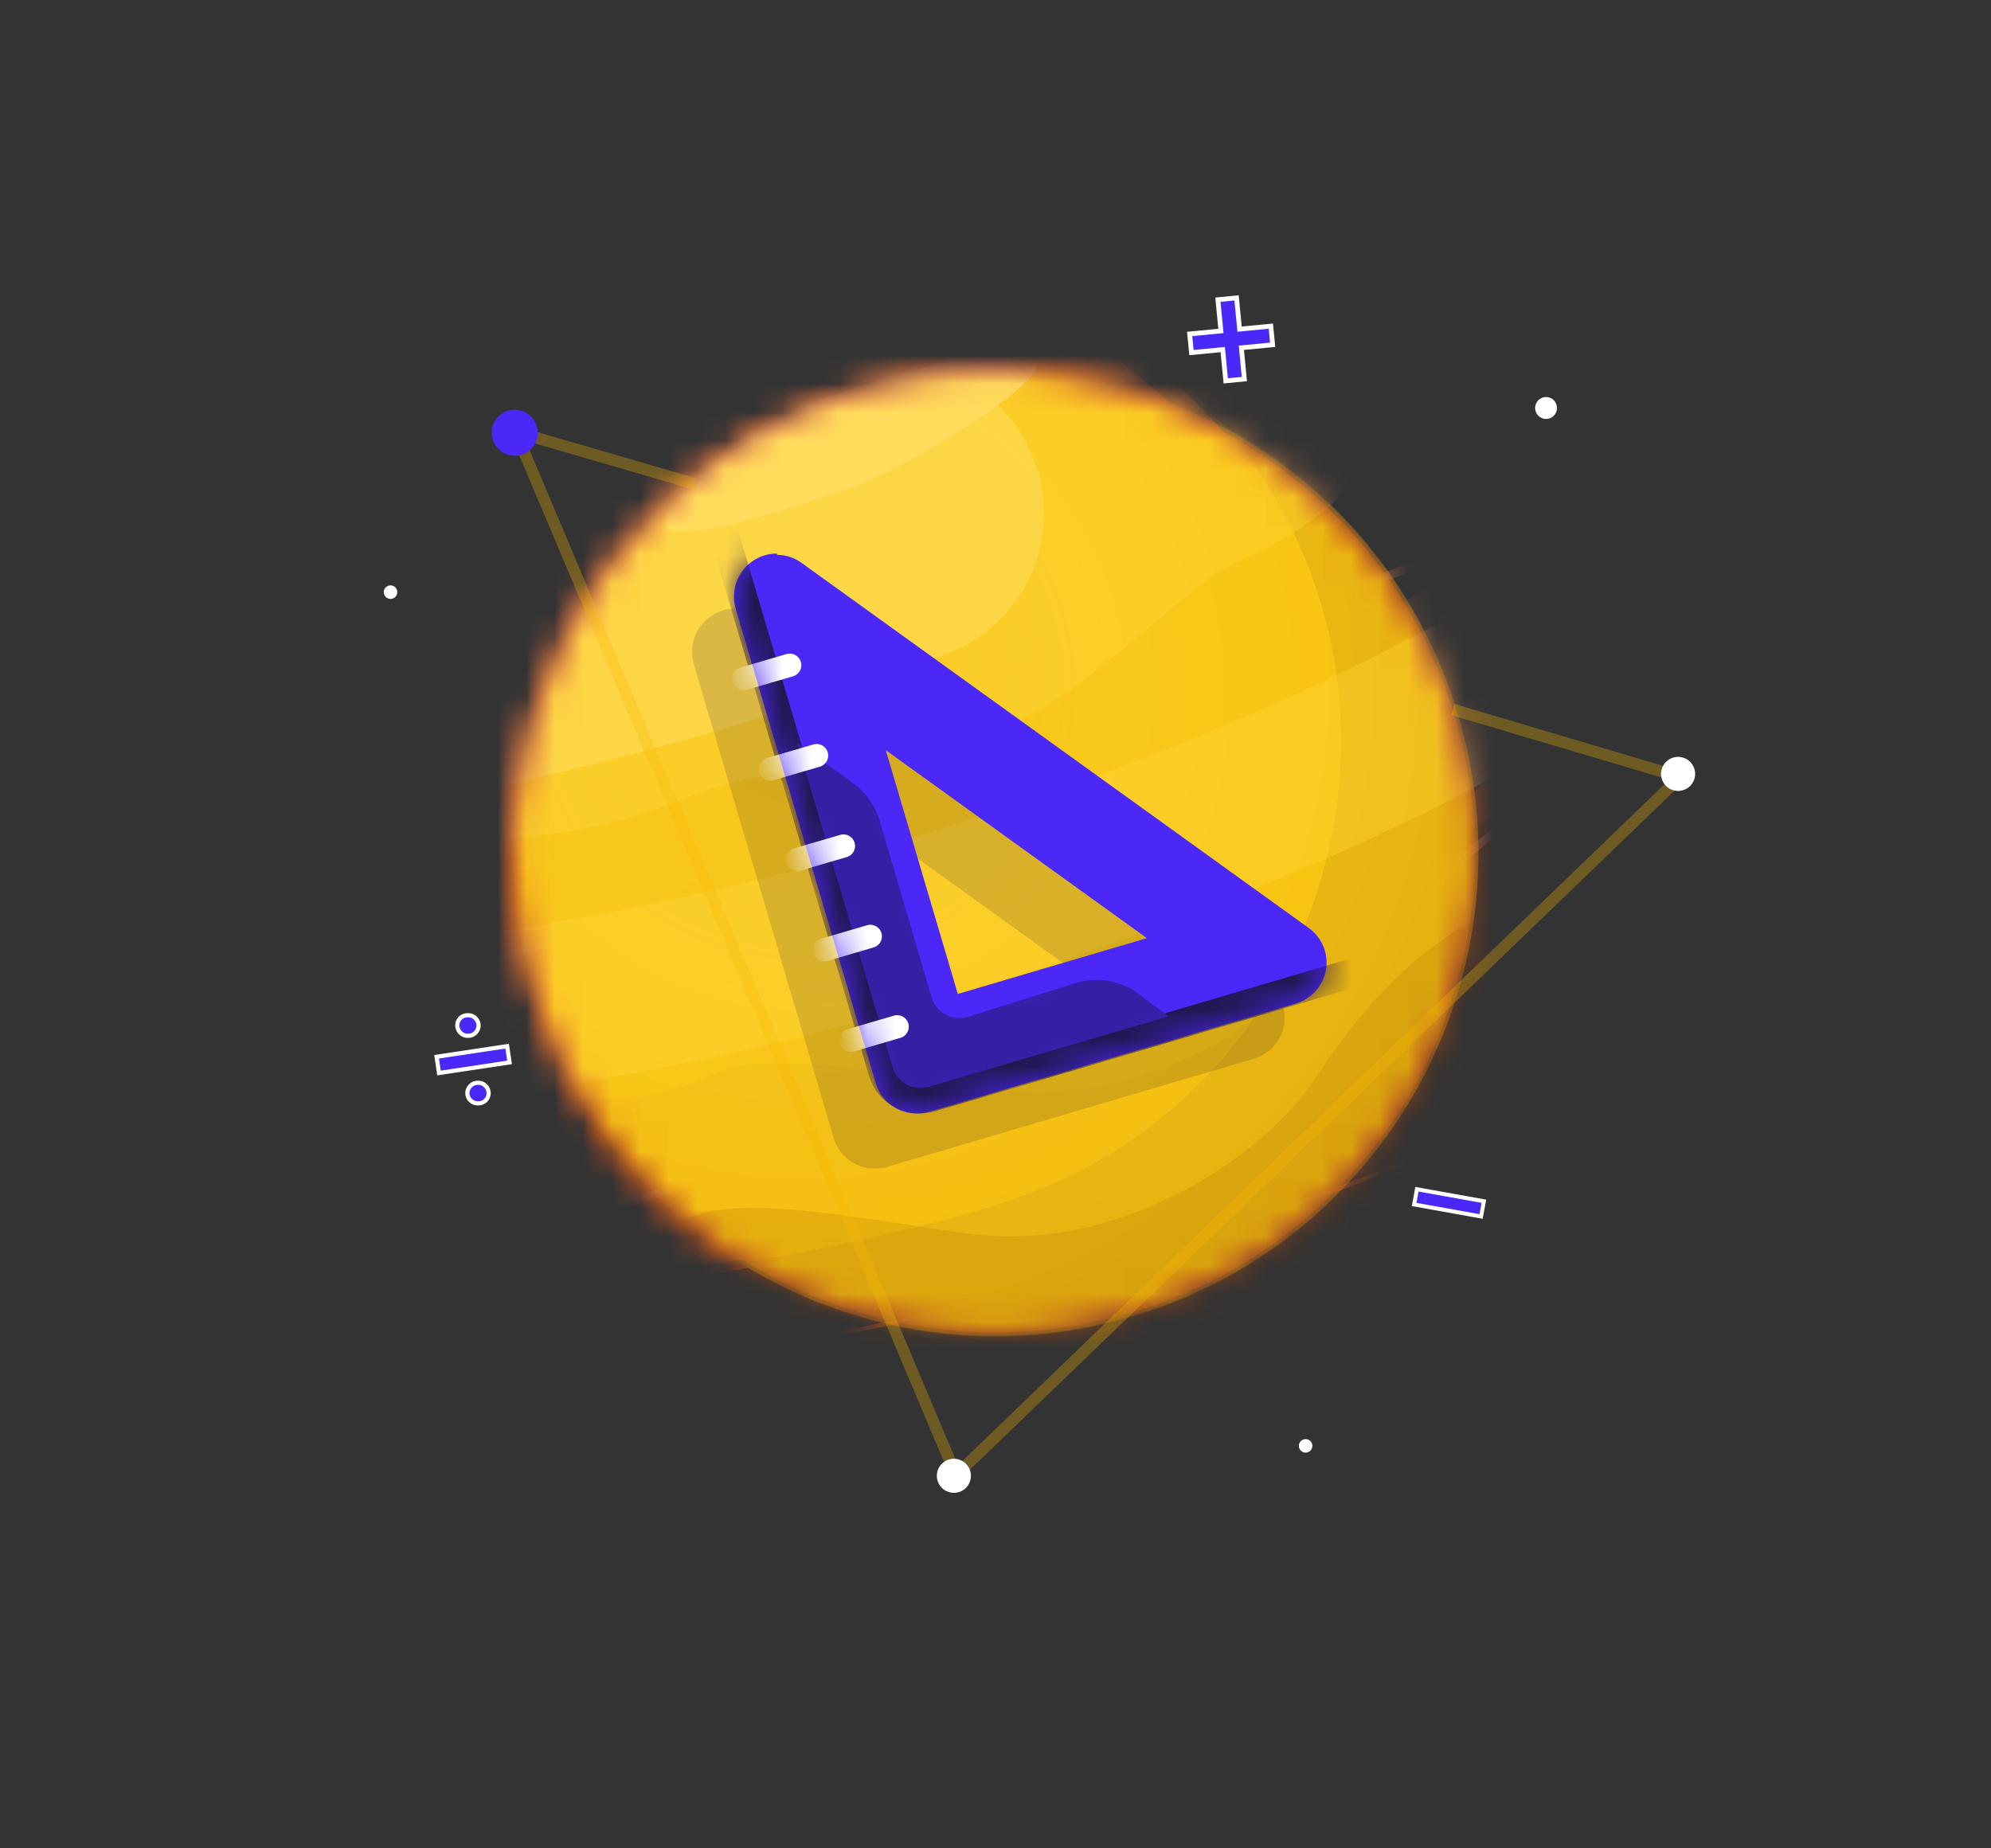 <svg xmlns="http://www.w3.org/2000/svg" width="70" height="65" viewBox="0 0 70 65" fill="none"><rect x="0" y="0" width="70" height="65" fill="#333333" stroke="none"/><path d="M54.356 14.733C54.569 14.733 54.741 14.56 54.741 14.347C54.741 14.134 54.569 13.962 54.356 13.962C54.144 13.962 53.972 14.134 53.972 14.347C53.972 14.56 54.144 14.733 54.356 14.733Z" fill="white"></path><path d="M45.903 51.084C46.034 51.084 46.141 50.978 46.141 50.846C46.141 50.714 46.034 50.608 45.903 50.608C45.772 50.608 45.665 50.714 45.665 50.846C45.665 50.978 45.772 51.084 45.903 51.084Z" fill="white"></path><path d="M13.73 21.062C13.861 21.062 13.968 20.956 13.968 20.824C13.968 20.692 13.861 20.586 13.73 20.586C13.599 20.586 13.492 20.692 13.492 20.824C13.492 20.956 13.599 21.062 13.73 21.062Z" fill="white"></path><mask id="mask0_148_5685" style="mask-type:alpha" maskUnits="userSpaceOnUse" x="18" y="13" width="34" height="34"><path d="M51.141 25.205C50.077 21.611 47.914 18.644 45.13 16.551C42.967 14.924 40.422 13.824 37.73 13.38C35.292 12.979 32.734 13.105 30.204 13.859C27.611 14.627 25.341 15.966 23.495 17.7C22.079 19.025 20.916 20.575 20.035 22.281C18.111 26.009 17.569 30.456 18.858 34.797C20 38.637 22.382 41.759 25.447 43.866C29.492 46.65 34.721 47.651 39.802 46.143C44.904 44.627 48.745 40.913 50.606 36.34C51.994 32.922 52.276 29.018 51.141 25.205Z" fill="white"></path></mask><g mask="url(#mask0_148_5685)"><path opacity="0.6" fill-rule="evenodd" clip-rule="evenodd" d="M30.201 13.859C27.608 14.627 25.339 15.966 23.492 17.7C22.076 19.025 20.913 20.575 20.032 22.281C18.108 26.009 17.566 30.456 18.855 34.797C19.997 38.637 22.379 41.759 25.444 43.866C29.489 46.65 34.718 47.651 39.799 46.143C44.902 44.627 48.742 40.913 50.603 36.34C51.998 32.922 52.28 29.018 51.145 25.205C50.081 21.611 47.918 18.644 45.134 16.551C42.971 14.924 40.427 13.824 37.735 13.38C35.289 12.979 32.724 13.105 30.201 13.859Z" fill="#A44030"></path><path d="M51.141 25.205C50.077 21.611 47.914 18.644 45.13 16.551C42.967 14.924 40.422 13.824 37.73 13.38C35.292 12.979 32.734 13.105 30.204 13.859C27.611 14.627 25.341 15.966 23.495 17.7C22.079 19.025 20.916 20.575 20.035 22.281C18.111 26.009 17.569 30.456 18.858 34.797C20 38.637 22.382 41.759 25.447 43.866C29.492 46.65 34.721 47.651 39.802 46.143C44.904 44.627 48.745 40.913 50.606 36.34C51.994 32.922 52.276 29.018 51.141 25.205Z" fill="#A44030"></path><path d="M51.141 25.205C50.077 21.611 47.914 18.644 45.13 16.551C42.967 14.924 40.422 13.824 37.73 13.38C35.292 12.979 32.734 13.105 30.204 13.859C27.611 14.627 25.341 15.966 23.495 17.7C22.079 19.025 20.916 20.575 20.035 22.281C18.111 26.009 17.569 30.456 18.858 34.797C20 38.637 22.382 41.759 25.447 43.866C29.492 46.65 34.721 47.651 39.802 46.143C44.904 44.627 48.745 40.913 50.606 36.34C51.994 32.922 52.276 29.018 51.141 25.205Z" fill="#D8491A"></path><path d="M45.982 20.235C49.238 28.931 44.819 38.621 36.123 41.877C27.427 45.133 -6.724 49.854 -9.98 41.158C-13.236 32.462 15.637 13.625 24.333 10.376C33.029 7.127 42.726 11.532 45.982 20.235Z" fill="#EE5827"></path><path opacity="0.3" d="M6.793 29.157C4.037 29.157 1.74 27 1.592 24.217C1.437 21.341 3.642 18.882 6.525 18.734C12.987 18.389 21.197 16.458 29.646 13.301C32.346 12.293 35.348 13.66 36.355 16.359C37.363 19.058 35.996 22.06 33.297 23.068C23.889 26.585 14.573 28.748 7.081 29.143C6.976 29.157 6.884 29.157 6.793 29.157Z" fill="#FF8666"></path><path opacity="0.3" d="M54.883 26.218C54.883 26.218 56.179 25.457 54.883 26.218C53.741 26.888 50.584 27.501 47.18 32.751C45.369 35.549 40.295 38.952 35.003 38.212C30.69 37.606 27.06 36.831 25.158 37.712C20.887 39.685 16.511 37.698 16.511 37.698C16.511 37.698 28.061 52.095 45.672 45.408C53.755 42.342 54.883 26.218 54.883 26.218Z" fill="#B22F0B"></path><path opacity="0.6" d="M14.164 34.294C13.629 34.294 13.136 34.245 12.699 34.146C11.923 33.963 11.395 33.618 11.134 33.117C10.93 32.737 10.895 32.434 10.902 32.236C10.718 32.356 10.415 32.532 9.929 32.786L9.788 32.511C10.373 32.208 10.683 32.011 10.845 31.905C10.993 31.814 11.078 31.757 11.169 31.828C11.261 31.891 11.24 31.997 11.226 32.06C11.197 32.194 11.134 32.497 11.395 32.976C11.62 33.392 12.078 33.688 12.762 33.85C15.285 34.442 19.873 33.11 21.98 31.609C24.742 29.643 27.145 28.107 30.69 27.726C31.726 27.613 34.383 27.261 36.722 26.408C38.202 25.873 39.492 24.922 40.852 23.914C42.501 22.695 44.214 21.433 46.391 20.834C50.422 19.721 54.975 17.874 58.209 12.631C59.703 10.214 60.253 10.045 60.563 10.165C61.148 10.39 60.887 12.032 60.796 12.525L60.493 12.469C60.662 11.567 60.69 10.545 60.45 10.454C60.38 10.425 59.936 10.404 58.463 12.793C55.172 18.128 50.549 20.003 46.469 21.13C44.34 21.722 42.656 22.962 41.028 24.167C39.647 25.189 38.343 26.148 36.821 26.704C34.446 27.571 31.761 27.924 30.711 28.036C27.237 28.41 24.876 29.925 22.149 31.863C20.373 33.132 16.807 34.294 14.164 34.294Z" fill="#FF8666"></path><path opacity="0.3" d="M46.87 14.266C49.64 16.444 45.581 18.981 43.565 19.812C41.55 20.644 38.125 24.731 34.82 25.802C31.515 26.874 27.448 26.768 24.094 28.142C20.74 29.509 14.108 30.573 12.093 28.128C9.774 25.316 27.167 10.482 27.167 10.482L55.856 9.904L46.87 14.266Z" fill="#FF8666"></path><path opacity="0.7" d="M33.875 12.533C33.875 12.533 36.475 12.399 36.433 13.082C36.391 13.766 32.254 16.451 30.112 17.226C27.977 18.001 23.847 19.319 23.502 18.614C23.156 17.91 25.7 15.718 27.497 14.703C29.301 13.681 33.875 12.533 33.875 12.533Z" fill="#FF8666"></path><path opacity="0.6" d="M20.155 42.694C19.654 42.694 19.168 42.624 18.675 42.469L18.766 42.187C20.437 42.737 22.177 42.138 24.186 41.44C26.321 40.7 28.745 39.868 31.599 40.306L31.628 40.312C31.642 40.32 33.389 40.919 35.778 41.102C37.977 41.271 41.176 41.102 43.981 39.375C46.243 37.973 47.646 35.584 48.879 33.477C49.64 32.18 50.295 31.052 51.05 30.327C52.043 29.375 53.037 28.783 53.911 28.262C55.215 27.487 56.349 26.817 56.983 25.21L57.258 25.316C56.582 27.015 55.412 27.705 54.059 28.509C53.199 29.023 52.219 29.601 51.247 30.531C50.521 31.229 49.873 32.335 49.126 33.618C47.871 35.76 46.455 38.184 44.129 39.622C42.544 40.601 39.802 41.708 35.743 41.398C33.432 41.222 31.712 40.651 31.543 40.594C28.773 40.172 26.392 40.996 24.284 41.722C22.797 42.236 21.451 42.694 20.155 42.694Z" fill="#FF8666"></path><path opacity="0.5" d="M1.796 28.678L1.747 28.382C4.256 27.987 6.433 26.514 8.949 24.802C11.719 22.927 14.855 20.799 19.09 19.784L19.147 19.77L19.196 19.791C19.21 19.798 20.485 20.397 23.276 20.136C27.948 19.692 33.178 17.198 36.743 15.182C39.752 13.484 40.958 11.187 42.022 9.164C42.621 8.022 43.192 6.937 44.016 6.155C45.13 5.098 46.356 4.273 47.434 3.547C49.055 2.455 50.457 1.511 50.873 0.2L51.162 0.292C50.718 1.701 49.273 2.674 47.603 3.794C46.532 4.513 45.32 5.33 44.221 6.373C43.431 7.12 42.903 8.128 42.282 9.298C41.197 11.356 39.971 13.695 36.884 15.436C33.283 17.473 27.991 19.995 23.262 20.432C20.683 20.672 19.386 20.193 19.111 20.08C14.954 21.088 11.86 23.188 9.118 25.041C6.574 26.775 4.376 28.269 1.796 28.678Z" fill="#FF8666"></path><path opacity="0.3" d="M9.288 39.03C9.281 39.03 9.266 39.03 9.259 39.03C5.468 39.03 2.438 38.593 0.246 37.726L2.318 32.462C3.178 32.8 5.221 33.371 9.259 33.371C9.266 33.371 9.274 33.371 9.288 33.371C15.997 33.371 24.538 31.849 33.354 29.086C42.184 26.317 50.077 22.68 55.588 18.847C58.9 16.535 60.253 14.907 60.767 14.139L65.475 17.275C64.171 19.234 61.93 21.32 58.822 23.491C52.86 27.649 44.418 31.553 35.052 34.484C25.701 37.409 16.553 39.03 9.288 39.03Z" fill="#FF8666"></path><path d="M16.194 48.459C12.085 48.459 9.739 47.888 8.484 47.402L8.534 47.268C9.809 47.761 12.219 48.339 16.49 48.311C23.474 48.262 32.311 46.634 41.381 43.716C50.45 40.799 58.583 36.972 64.284 32.941C67.772 30.475 69.393 28.6 70.14 27.459L70.26 27.536C69.506 28.685 67.871 30.58 64.362 33.061C58.653 37.106 50.507 40.94 41.423 43.857C32.346 46.775 23.488 48.41 16.49 48.459C16.391 48.459 16.293 48.459 16.194 48.459Z" fill="#EE5827"></path><path opacity="0.3" d="M50.305 36.973C46.45 45.423 36.478 49.151 28.029 45.303C19.579 41.455 15.844 31.476 19.699 23.027C23.554 14.577 33.526 10.849 41.975 14.697C50.425 18.545 54.153 28.524 50.305 36.973Z" fill="url(#paint0_radial_148_5685)"></path></g><mask id="mask1_148_5685" style="mask-type:alpha" maskUnits="userSpaceOnUse" x="18" y="13" width="34" height="34"><path d="M51.262 25.168C50.182 21.546 48.009 18.549 45.211 16.448C43.024 14.8 40.467 13.706 37.754 13.252C35.297 12.84 32.712 12.982 30.17 13.735C27.556 14.516 25.27 15.865 23.409 17.612C21.989 18.947 20.81 20.509 19.915 22.228C17.983 25.977 17.429 30.466 18.736 34.84C19.887 38.703 22.287 41.856 25.369 43.972C29.445 46.785 34.715 47.793 39.828 46.259C44.97 44.739 48.847 40.99 50.722 36.388C52.128 32.951 52.412 29.017 51.262 25.168Z" fill="white"></path></mask><g mask="url(#mask1_148_5685)"><path opacity="0.5" fill-rule="evenodd" clip-rule="evenodd" d="M30.17 13.735C27.556 14.516 25.27 15.865 23.409 17.612C21.989 18.947 20.81 20.509 19.915 22.228C17.983 25.977 17.429 30.465 18.736 34.84C19.887 38.703 22.287 41.856 25.369 43.972C29.445 46.785 34.715 47.793 39.828 46.259C44.97 44.739 48.847 40.99 50.722 36.388C52.128 32.937 52.412 29.017 51.262 25.168C50.182 21.546 48.009 18.549 45.211 16.447C43.024 14.8 40.467 13.706 37.754 13.252C35.297 12.854 32.712 12.982 30.17 13.735Z" fill="#A44030"></path><path d="M51.263 25.168C50.183 21.546 48.01 18.549 45.212 16.448C43.025 14.8 40.468 13.706 37.755 13.252C35.298 12.84 32.713 12.982 30.171 13.735C27.557 14.516 25.271 15.865 23.41 17.612C21.99 18.947 20.811 20.509 19.916 22.228C17.984 25.977 17.43 30.466 18.737 34.84C19.888 38.703 22.288 41.856 25.37 43.972C29.446 46.785 34.716 47.793 39.829 46.259C44.971 44.739 48.848 40.99 50.723 36.388C52.129 32.951 52.413 29.017 51.263 25.168Z" fill="#A44030"></path><path d="M51.263 25.168C50.183 21.546 48.01 18.549 45.212 16.448C43.025 14.8 40.468 13.706 37.755 13.252C35.298 12.84 32.713 12.982 30.171 13.735C27.557 14.516 25.271 15.865 23.41 17.612C21.99 18.947 20.811 20.509 19.916 22.228C17.984 25.977 17.43 30.466 18.737 34.84C19.888 38.703 22.288 41.856 25.37 43.972C29.446 46.785 34.716 47.793 39.829 46.259C44.971 44.739 48.848 40.99 50.723 36.388C52.129 32.951 52.413 29.017 51.263 25.168Z" fill="#D8491A"></path><path opacity="0.5" d="M51.263 25.168C50.183 21.546 48.01 18.549 45.212 16.448C43.025 14.8 40.468 13.706 37.755 13.252C35.298 12.84 32.713 12.982 30.171 13.735C27.557 14.516 25.271 15.865 23.41 17.612C21.99 18.947 20.811 20.509 19.916 22.228C17.984 25.977 17.43 30.466 18.737 34.84C19.888 38.703 22.288 41.856 25.37 43.972C29.446 46.785 34.716 47.793 39.829 46.259C44.971 44.739 48.848 40.99 50.723 36.388C52.129 32.951 52.413 29.017 51.263 25.168Z" fill="#EE5827"></path><path d="M45.325 20.538C48.605 29.301 44.16 39.072 35.382 42.339C26.605 45.605 -7.782 50.378 -11.063 41.615C-14.344 32.851 14.759 13.877 23.522 10.596C32.286 7.315 42.044 11.76 45.325 20.538Z" fill="#EE5827"></path><path opacity="0.3" d="M30.696 18.478C21.705 21.845 12.87 23.904 5.84 24.273" stroke="#FF8666" stroke-width="15.068" stroke-miterlimit="10" stroke-linecap="round"></path><path opacity="0.2" d="M54.302 26.56C54.302 26.56 55.609 25.793 54.302 26.56C53.152 27.241 49.97 27.852 46.547 33.15C44.715 35.962 39.616 39.399 34.275 38.661C29.929 38.05 26.265 37.269 24.347 38.163C20.044 40.152 15.641 38.149 15.641 38.149C15.641 38.149 27.287 52.65 45.027 45.918C53.166 42.808 54.302 26.56 54.302 26.56Z" fill="#B22F0B"></path><path opacity="0.2" d="M46.234 14.516C49.018 16.703 44.942 19.274 42.911 20.098C40.88 20.921 37.428 25.054 34.09 26.134C30.753 27.213 26.662 27.114 23.282 28.491C19.901 29.869 13.226 30.948 11.18 28.477C8.837 25.651 26.378 10.71 26.378 10.71L55.282 10.127L46.234 14.516Z" fill="#FF8666"></path><path opacity="0.5" d="M33.139 12.769C33.139 12.769 35.767 12.627 35.71 13.323C35.653 14.019 31.491 16.717 29.346 17.498C27.188 18.28 23.026 19.615 22.685 18.905C22.344 18.194 24.901 15.993 26.705 14.956C28.523 13.934 33.139 12.769 33.139 12.769Z" fill="#FF8666"></path><path opacity="0.2" d="M62.596 15.964C61.701 17.299 59.94 19.174 56.63 21.475C50.85 25.494 42.626 29.301 33.45 32.17C24.275 35.039 15.355 36.63 8.311 36.615C4.291 36.615 1.777 36.09 0.271 35.508" stroke="#FF8666" stroke-width="8.171" stroke-miterlimit="10"></path><mask id="mask2_148_5685" style="mask-type:alpha" maskUnits="userSpaceOnUse" x="18" y="12" width="34" height="36"><path d="M51.269 25.145C50.197 21.515 48.016 18.518 45.211 16.404C43.031 14.759 40.467 13.649 37.754 13.2C35.297 12.795 32.718 12.923 30.169 13.684C27.555 14.46 25.268 15.813 23.408 17.564C21.98 18.902 20.808 20.468 19.921 22.191C17.982 25.956 17.435 30.448 18.735 34.833C19.885 38.712 22.286 41.866 25.375 43.994C29.452 46.806 34.721 47.817 39.842 46.294C44.984 44.763 48.854 41.012 50.729 36.392C52.128 32.94 52.412 28.996 51.269 25.145Z" fill="white"></path></mask><g mask="url(#mask2_148_5685)"><path d="M51.268 25.145C50.196 21.515 48.015 18.518 45.21 16.404C43.03 14.759 40.466 13.649 37.753 13.2C35.295 12.795 32.718 12.923 30.168 13.684C27.554 14.46 25.267 15.813 23.407 17.564C21.979 18.902 20.807 20.468 19.92 22.191C17.981 25.956 17.434 30.448 18.734 34.833C19.884 38.712 22.285 41.866 25.374 43.994C29.451 46.806 34.72 47.817 39.841 46.293C44.983 44.763 48.853 41.012 50.728 36.392C52.127 32.94 52.411 28.996 51.268 25.145Z" fill="#D99800"></path><path d="M46.069 20.125C49.35 28.909 44.897 38.696 36.133 41.985C27.369 45.273 -7.047 50.043 -10.328 41.259C-13.609 32.475 15.488 13.447 24.251 10.166C33.015 6.884 42.788 11.333 46.069 20.125Z" fill="#F8B700"></path><path d="M46.069 20.125C49.35 28.909 44.897 38.696 36.133 41.985C27.369 45.273 -7.047 50.043 -10.328 41.259C-13.609 32.475 15.488 13.448 24.251 10.166C33.015 6.885 42.788 11.334 46.069 20.125Z" fill="#F8B700"></path><path opacity="0.3" d="M55.038 26.168C55.038 26.168 56.344 25.399 55.038 26.168C53.887 26.844 50.705 27.463 47.275 32.767C45.45 35.593 40.337 39.031 35.003 38.283C30.656 37.671 26.999 36.888 25.081 37.778C20.777 39.771 16.367 37.764 16.367 37.764C16.367 37.764 28.007 52.306 45.755 45.551C53.901 42.455 55.038 26.168 55.038 26.168Z" fill="#D99800"></path><path opacity="0.5" d="M46.963 14.095C49.754 16.295 45.663 18.858 43.632 19.697C41.601 20.537 38.15 24.666 34.819 25.748C31.488 26.83 27.39 26.723 24.009 28.111C20.629 29.492 13.946 30.567 11.915 28.097C9.578 25.257 27.106 10.273 27.106 10.273L56.018 9.689L46.963 14.095Z" fill="#FFD034"></path><path opacity="0.5" d="M9.088 39.109C9.081 39.109 9.067 39.109 9.06 39.109C5.239 39.109 2.185 38.668 -0.023 37.792L2.065 32.475C2.931 32.816 4.991 33.393 9.06 33.393C9.067 33.393 9.074 33.393 9.088 33.393C15.85 33.393 24.457 31.855 33.342 29.065C42.241 26.268 50.195 22.595 55.749 18.722C59.087 16.387 60.45 14.743 60.969 13.967L65.713 17.135C64.399 19.114 62.14 21.221 59.008 23.413C53 27.613 44.492 31.556 35.053 34.518C25.629 37.472 16.411 39.109 9.088 39.109Z" fill="#FFD034"></path><path opacity="0.2" d="M50.45 36.988C46.568 45.523 36.527 49.285 28.018 45.395C19.51 41.504 15.749 31.44 19.63 22.912C23.512 14.384 33.553 10.621 42.062 14.505C50.57 18.388 54.324 28.46 50.45 36.988Z" fill="url(#paint1_radial_148_5685)"></path><g style="mix-blend-mode:darken" opacity="0.4"><path d="M51.268 25.145C50.196 21.515 48.015 18.518 45.21 16.404C43.03 14.759 40.466 13.649 37.753 13.2C35.295 12.795 32.718 12.923 30.168 13.684C27.554 14.46 25.267 15.813 23.407 17.564C21.979 18.902 20.807 20.468 19.92 22.191C17.981 25.956 17.434 30.448 18.734 34.833C19.884 38.712 22.285 41.866 25.374 43.994C29.451 46.806 34.72 47.817 39.841 46.294C44.983 44.763 48.853 41.012 50.728 36.392C52.127 32.94 52.411 28.996 51.268 25.145Z" fill="#F8D829"></path></g><path opacity="0.6" d="M6.574 29.136C3.797 29.136 1.482 26.958 1.333 24.146C1.177 21.242 3.4 18.758 6.304 18.608C12.817 18.26 21.091 16.309 29.606 13.12C32.326 12.102 35.352 13.483 36.367 16.209C37.383 18.936 36.005 21.968 33.285 22.986C23.804 26.538 14.415 28.724 6.865 29.122C6.759 29.136 6.667 29.136 6.574 29.136Z" fill="#FFDC5B"></path><path d="M33.868 12.344C33.868 12.344 36.489 12.209 36.446 12.899C36.403 13.59 32.234 16.302 30.076 17.085C27.924 17.868 23.762 19.199 23.414 18.487C23.066 17.775 25.63 15.562 27.441 14.537C29.259 13.504 33.868 12.344 33.868 12.344Z" fill="#FFDC5B"></path><path opacity="0.2" d="M54.041 31.277C54.041 31.277 55.348 30.51 54.041 31.277C52.891 31.959 49.709 32.569 46.286 37.867C44.454 40.679 39.355 44.116 34.015 43.378C29.668 42.767 26.004 41.986 24.087 42.881C19.783 44.869 15.38 42.866 15.38 42.866C15.38 42.866 27.027 57.367 44.767 50.635C52.905 47.525 54.041 31.277 54.041 31.277Z" fill="#AB7200"></path></g></g><path opacity="0.15" d="M29.666 28.318L38.849 34.931L32.201 36.895L29.67 28.322L29.666 28.318ZM25.846 21.406C25.611 21.405 25.38 21.459 25.17 21.564C24.959 21.67 24.775 21.824 24.635 22.014C24.492 22.201 24.396 22.421 24.355 22.653C24.315 22.885 24.327 23.123 24.392 23.35L29.301 39.984C29.387 40.307 29.578 40.592 29.844 40.794C30.105 40.99 30.421 41.096 30.747 41.098C30.895 41.098 31.042 41.078 31.185 41.037L44.086 37.231C44.356 37.151 44.599 36.996 44.787 36.785C44.974 36.574 45.099 36.314 45.147 36.036C45.19 35.763 45.158 35.483 45.054 35.226C44.947 34.965 44.769 34.739 44.54 34.574L26.717 21.742C26.464 21.554 26.157 21.452 25.842 21.451L25.846 21.406Z" fill="#191234"></path><path d="M31.139 26.378L40.322 32.991L33.675 34.955L31.143 26.382L31.139 26.378ZM27.32 19.466C27.085 19.465 26.853 19.52 26.643 19.624C26.432 19.73 26.249 19.884 26.108 20.074C25.965 20.261 25.869 20.481 25.829 20.713C25.788 20.945 25.801 21.183 25.866 21.41L30.775 38.044C30.86 38.367 31.051 38.652 31.318 38.854C31.578 39.05 31.895 39.156 32.221 39.158C32.369 39.158 32.516 39.138 32.658 39.097L45.559 35.291C45.83 35.211 46.073 35.056 46.26 34.845C46.447 34.634 46.572 34.374 46.621 34.096C46.664 33.823 46.632 33.543 46.528 33.286C46.421 33.025 46.242 32.799 46.013 32.634L28.191 19.802C27.938 19.614 27.631 19.512 27.316 19.511L27.32 19.466Z" fill="#4B27F8"></path><mask id="mask3_148_5685" style="mask-type:alpha" maskUnits="userSpaceOnUse" x="25" y="19" width="22" height="21"><path d="M31.138 26.378L40.321 32.991L33.674 34.955L31.142 26.382L31.138 26.378ZM27.319 19.466C27.084 19.465 26.852 19.52 26.642 19.624C26.431 19.73 26.248 19.884 26.108 20.074C25.964 20.261 25.869 20.481 25.828 20.713C25.787 20.945 25.8 21.183 25.864 21.41L30.774 38.044C30.859 38.367 31.05 38.652 31.317 38.854C31.577 39.05 31.894 39.156 32.22 39.158C32.368 39.158 32.515 39.138 32.657 39.097L45.559 35.291C45.829 35.211 46.072 35.056 46.259 34.845C46.447 34.634 46.571 34.374 46.62 34.096C46.663 33.823 46.631 33.543 46.527 33.286C46.42 33.025 46.242 32.799 46.012 32.634L28.19 19.802C27.937 19.614 27.63 19.512 27.315 19.511L27.319 19.466Z" fill="#191234"></path></mask><g mask="url(#mask3_148_5685)"><path d="M25.657 15.46C25.729 15.424 25.805 15.395 25.882 15.372L26.259 15.373C26.54 15.374 26.813 15.466 27.039 15.633L27.038 15.633L27.045 15.638L49.083 31.505L49.083 31.505C49.289 31.653 49.449 31.856 49.545 32.09C49.638 32.32 49.667 32.571 49.629 32.816C49.585 33.065 49.472 33.298 49.304 33.488C49.136 33.677 48.918 33.816 48.674 33.888L32.727 38.593C32.727 38.593 32.726 38.594 32.725 38.594C32.596 38.63 32.462 38.649 32.327 38.649C32.034 38.647 31.75 38.551 31.516 38.376C31.277 38.195 31.107 37.94 31.03 37.651L31.028 37.644L31.026 37.637L24.957 17.073C24.957 17.072 24.957 17.072 24.956 17.071C24.898 16.865 24.887 16.649 24.924 16.439L24.924 16.439C24.96 16.232 25.045 16.036 25.173 15.869L25.173 15.869L25.177 15.864C25.303 15.693 25.468 15.555 25.657 15.46Z" stroke="#231752" stroke-width="1.018"></path><path d="M31.384 37.531L28.031 26.129L30.009 27.555C30.449 27.873 30.771 28.328 30.924 28.848L32.753 35.074C32.913 35.62 33.491 35.929 34.034 35.758L37.824 34.57C38.574 34.335 39.39 34.475 40.019 34.945L41.082 35.741L32.647 38.22C32.108 38.379 31.542 38.07 31.384 37.531Z" fill="#361FA4"></path><path d="M29.925 36.581L31.544 36.107" stroke="white" stroke-width="0.814" stroke-linecap="round"></path><path d="M28.98 33.403L30.6 32.928" stroke="white" stroke-width="0.814" stroke-linecap="round"></path><path d="M28.036 30.224L29.655 29.75" stroke="white" stroke-width="0.814" stroke-linecap="round"></path><path d="M27.091 27.045L28.71 26.571" stroke="white" stroke-width="0.814" stroke-linecap="round"></path><path d="M26.146 23.867L27.766 23.392" stroke="white" stroke-width="0.814" stroke-linecap="round"></path></g><path opacity="0.3" d="M24.447 17.023L18.126 15.183L33.609 51.878L59.077 27.326L51.079 24.951" stroke="#F8B700" stroke-width="0.407" stroke-miterlimit="10"></path><path d="M18.192 16.022C18.637 15.969 18.954 15.565 18.9 15.121C18.847 14.676 18.443 14.359 17.999 14.413C17.555 14.466 17.238 14.87 17.291 15.314C17.345 15.758 17.748 16.075 18.192 16.022Z" fill="#4B27F8"></path><path d="M34.125 52.014C34.188 51.689 33.976 51.375 33.652 51.311C33.327 51.248 33.012 51.46 32.949 51.784C32.885 52.109 33.097 52.424 33.422 52.487C33.747 52.551 34.061 52.339 34.125 52.014Z" fill="white"></path><path d="M44.744 12.125L43.644 12.23L43.75 13.33L43.095 13.393L42.989 12.294L41.89 12.4L41.826 11.744L42.925 11.639L42.82 10.539L43.475 10.476L43.581 11.575L44.68 11.469L44.744 12.125Z" fill="#4B27F8" stroke="white" stroke-width="0.168" stroke-miterlimit="10"></path><path d="M52.072 42.78L49.719 42.357L49.817 41.822L52.171 42.244L52.072 42.78Z" fill="#4B27F8" stroke="white" stroke-width="0.14" stroke-miterlimit="10"></path><path d="M16.386 35.705H16.407C16.604 35.676 16.787 35.81 16.823 36.008C16.851 36.205 16.717 36.388 16.519 36.423H16.498C16.301 36.452 16.118 36.318 16.082 36.12C16.047 35.923 16.181 35.733 16.386 35.705ZM16.872 38.798H16.851C16.653 38.827 16.47 38.693 16.435 38.495C16.407 38.298 16.541 38.115 16.738 38.08H16.759C16.956 38.051 17.14 38.185 17.175 38.383C17.21 38.587 17.069 38.77 16.872 38.798ZM17.915 37.361L15.434 37.734L15.35 37.163L17.83 36.79L17.915 37.361Z" fill="#4B27F8" stroke="white" stroke-width="0.147" stroke-miterlimit="10"></path><path d="M59.587 27.33C59.65 27.006 59.438 26.691 59.114 26.627C58.789 26.564 58.474 26.776 58.411 27.101C58.347 27.425 58.559 27.74 58.884 27.803C59.209 27.867 59.523 27.655 59.587 27.33Z" fill="white"></path><defs><radialGradient id="paint0_radial_148_5685" cx="0" cy="0" r="1" gradientUnits="userSpaceOnUse" gradientTransform="translate(29.51 23.773) rotate(45.929) scale(22.896 22.896)"><stop offset="0.203" stop-color="#FFB884" stop-opacity="0.5"></stop><stop offset="0.784" stop-color="#CF592E" stop-opacity="0.5"></stop><stop offset="0.998" stop-color="#4B27F8" stop-opacity="0.5"></stop></radialGradient><radialGradient id="paint1_radial_148_5685" cx="0" cy="0" r="1" gradientUnits="userSpaceOnUse" gradientTransform="translate(28.284 24.288) rotate(40.979) scale(24.529 24.537)"><stop offset="0.158" stop-color="#FFE7AB" stop-opacity="0.5"></stop><stop offset="0.473" stop-color="#FFDC5B"></stop><stop offset="0.764" stop-color="#F9BF13"></stop><stop offset="0.999" stop-color="#D69602"></stop></radialGradient></defs></svg>